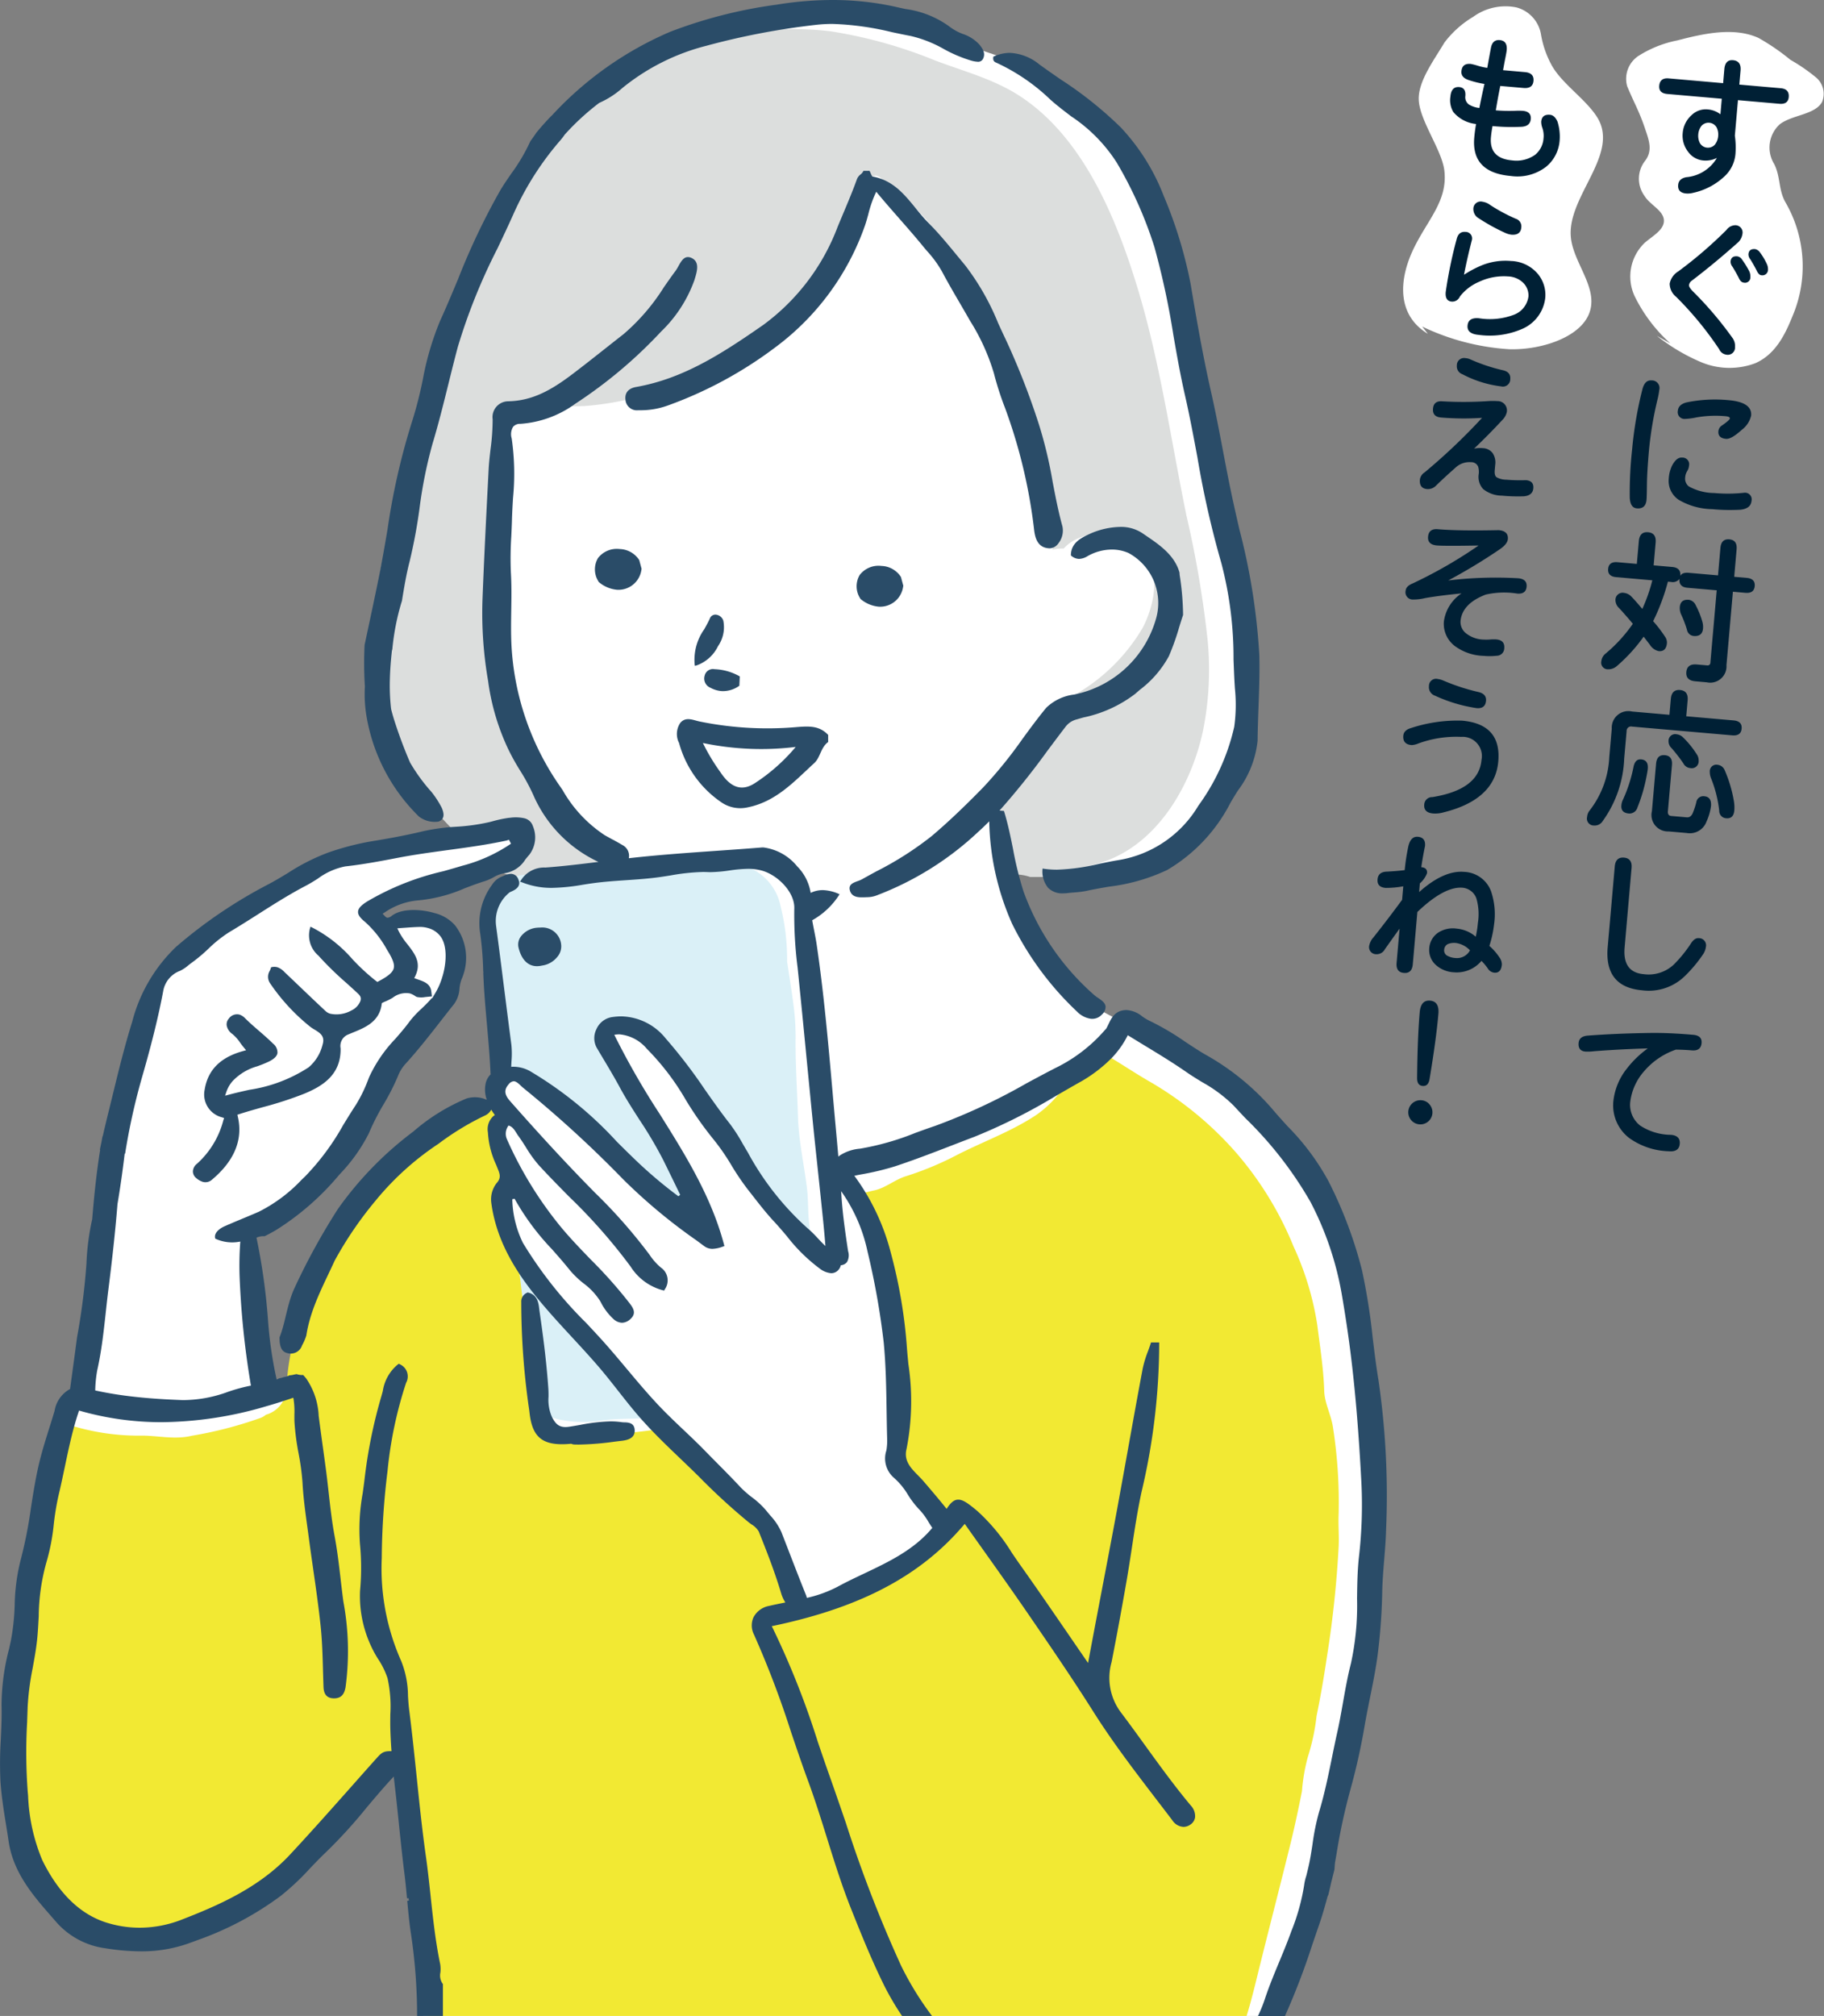 <svg xmlns="http://www.w3.org/2000/svg" width="171.013" height="189" viewBox="0 0 171.013 189"><rect x="0" y="0" width="171.013" height="189" fill="#808080" stroke="none"/><defs><style>.cls-1{fill:#fff;}.cls-2{fill:#f2e933;}.cls-3{fill:#dcdedd;}.cls-4{fill:#daf0f7;}.cls-5{fill:#2a4c68;}.cls-6{fill:#002035;}</style></defs><g id="レイヤー_2" data-name="レイヤー 2"><g id="メイン"><path class="cls-1" d="M133.869,31.295c-3.016-1.83-2.658-5.237-1.33-7.986S135.743,18.836,135.419,16c-.221-1.937-2.357-4.741-2.402-6.69-.04-1.722,1.441-3.688,2.402-5.31a9.438,9.438,0,0,1,2.711-2.427,5.152,5.152,0,0,1,4.025-.883,3.151,3.151,0,0,1,2.328,2.563A9.171,9.171,0,0,0,145.419,6c.911,1.777,3.252,3.269,4.329,4.995,2.151,3.444-2.805,7.402-2.473,11.209.222,2.549,2.818,4.971,1.61,7.433-.987,2.013-4.321,3.165-7.32,3.107a22.004,22.004,0,0,1-8.222-2.128"/><path class="cls-1" d="M156.61,32.198a14.575,14.575,0,0,1-3.358-4.445,4.375,4.375,0,0,1,.943-4.982c.74-.649,1.852-1.221,1.807-2.123-.047-.929-1.31-1.442-1.809-2.27a2.729,2.729,0,0,1,.013-3.259c.795-.994.391-1.989,0-3.143-.542-1.6-1.004-2.334-1.652-3.905A2.575,2.575,0,0,1,153.756,5.156,10.583,10.583,0,0,1,157.254,3.791c2.494-.649,5.306-1.277,7.61-.239A20.699,20.699,0,0,1,167.864,5.608,16.924,16.924,0,0,1,170.206,7.212a2.008,2.008,0,0,1,.625,2.352c-.684,1.212-2.784,1.187-3.963,2.087a2.943,2.943,0,0,0-.522,3.73c.614,1.231.377,2.42,1.073,3.62a11.936,11.936,0,0,1,.645,10.63c-.695,1.725-1.591,3.589-3.503,4.426a6.879,6.879,0,0,1-4.999-.075,17.818,17.818,0,0,1-4.22-2.498"/><path class="cls-1" d="M4.349,178.211a9.35,9.35,0,0,0,7.098,3.414c4.205.333,7.036.271,11.011-2.352s9.096-8.326,9.096-8.326,6.016-6.411,5.995-6.349c-.021.062.583,5.1.583,5.1l1.915,16.09L39.664,189H119.404c.683-1.933,4.899-13.481,5.113-15.035.229-1.665,4.059-22.606,4.059-22.606l.271-15.32-1.915-14.862s-3.143-9.492-3.809-10.886a31.466,31.466,0,0,0-7.057-7.639c-2.748-1.977-10.678-6.744-10.678-6.744l-3.768-2.019s-5.225-5.016-5.974-7.327a38.899,38.899,0,0,1-1.186-5.141l3.976.916a19.14,19.14,0,0,0,4.184.042c1.457-.271,8.243-.895,9.825-3.705,1.582-2.81,5.058-6.932,4.579-12.448-.479-5.516-2.019-16.215-2.019-16.215L113.797,44.868s-2.311-9.596-2.727-12.635c-.416-3.039-1.499-10.512-3.226-13.717-1.728-3.206-3.164-6.432-6.557-8.68-3.393-2.248-5.599-3.872-5.599-3.872L90.317,4.132l-2.885-1.368S80.46.501,75.2,1.541c-5.26,1.04-7.435-.148-12.984,3.259-5.548,3.407-10.441,5.304-12.276,9.646-1.835,4.343-3.731,6.728-5.382,10.826-1.651,4.098-3.731,7.951-5.26,16.208s-.979,3.486-2.263,10.826C35.75,59.646,35.75,56.649,35.322,60.991c-.428,4.342-1.346,4.648,0,7.095,1.346,2.446,1.468,3.18,1.896,3.731a3.122,3.122,0,0,0,1.165.84l.054.088c.061.035.121.07.178.106a7.986,7.986,0,0,1,1.991,1.953c.831,1.083,1.539,2.249,2.436,3.248q-3.006.531-6.021,1.01c-3.019.483-6.044,1.144-8.589,2.896a6.456,6.456,0,0,0-1.333.557c-1.142.626-2.258,1.305-3.357,2.003a72.222,72.222,0,0,0-6.194,4.421,5.796,5.796,0,0,0-.48.429,8.455,8.455,0,0,0-2.451,3.398,4.142,4.142,0,0,0-.552,1.32c-.207.947-.476,2.034-.661,3.149-.207.591-.403,1.181-.596,1.756a53.371,53.371,0,0,0-2.173,9.424,4.189,4.189,0,0,0-.417,1.099,5.087,5.087,0,0,0-.172,1.001q-.138,2.117-.305,4.231c-.049.276-.099.551-.146.827q-.572,3.283-1.075,6.578-.675,4.455-1.187,8.933l-.399-.06s-1.228.083-1.873,3.435c-.646,3.351-2.29,12.781-2.29,12.781l-1.457,17.298s.5,9.055,1.166,10.657A5.894,5.894,0,0,0,4.349,178.211Zm19.257-62.946c.248-.186.487-.379.721-.576,4.401-1.845,7.244-5.695,9.342-9.967.051-.075.101-.151.152-.227a2.128,2.128,0,0,0,.639-.679c.955-1.567,1.905-3.138,2.864-4.702.103-.168.212-.333.323-.495a14.515,14.515,0,0,0,1.566-1.906c1.978-1.745,3.749-3.991,3.872-6.611A3.759,3.759,0,0,0,40.957,86.315a5.07,5.07,0,0,0-4.719.345c-.021.014-.039.03-.059.045-.042-.073-.082-.147-.125-.219a10.124,10.124,0,0,0-.997-1.391,9.967,9.967,0,0,1,.931-.443c1.153-.467,2.378-.703,3.567-1.056,2.407-.716,4.775-1.529,7.199-2.206a1.744,1.744,0,0,0,.361-.146,6.876,6.876,0,0,0,1.318.098c.788.014,1.571.103,2.36.106a.141.141,0,0,1,.141.085c.133.067.093.344-.086.394-.682.192-1.519-.007-2.242.173a6.938,6.938,0,0,0-1.39,1.174,1.394,1.394,0,0,1-.195.393c-2.915,3.966.772,8.891.081,13.161a1.519,1.519,0,0,1-.154.459,1.771,1.771,0,0,1-.034.38,29.221,29.221,0,0,1,.058,3.069,2.734,2.734,0,0,1-1.73,2.664A10.398,10.398,0,0,0,42.365,105.219c-.928.716-1.862,1.424-2.767,2.169q-.337.277-.665.563a5.554,5.554,0,0,0-1.494.98c-5.554,5.02-9.72,12.123-9.574,19.793a2.887,2.887,0,0,1-.933,1.03,1.622,1.622,0,0,1-2.475-.646,6.55,6.55,0,0,1-.175-2.577q-.47-2.502-.788-5.029-.038-3.065-.032-6.13C23.511,115.335,23.56,115.301,23.607,115.266Z"/><g id="塗り"><path class="cls-2" d="M3.145,176.154c.148.382.292.729.441,1.059.07.088.148.183.234.29a10.211,10.211,0,0,0,1.653,1.643,12.636,12.636,0,0,0,4.855,2.441c.66.171,1.319.322,1.979.45a26.408,26.408,0,0,0,3.38-.665c1.357-.342,2.75-.546,4.099-.911a16.125,16.125,0,0,0,1.884-.644,51.949,51.949,0,0,0,6.027-5.103c2.046-2.084,4.342-3.912,6.066-6.322a8.662,8.662,0,0,1,1.389-1.393,1.898,1.898,0,0,1,1.589-1.017,1.298,1.298,0,0,1,1.417,1.258,1.267,1.267,0,0,1,.034.28,88.428,88.428,0,0,0,1.195,12.899c.19,1.261.336,2.535.41,3.809l.001.006A28.983,28.983,0,0,1,40.105,189h76.771c.523-1.678.908-3.383,1.335-5.086.923-3.704,1.88-7.4,2.792-11.106.397-1.617.741-3.248,1.065-4.881a17.159,17.159,0,0,1,.559-3.239,19.696,19.696,0,0,0,.809-3.805c.384-1.853.703-3.733.982-5.617a98.922,98.922,0,0,0,1.094-10.347c.04-.972-.047-1.95-.007-2.922a45.666,45.666,0,0,0-.519-8.117c-.162-1.195-.797-2.32-.831-3.472-.063-2.078-.391-4.121-.647-6.163a27.569,27.569,0,0,0-2.239-7.409,31.584,31.584,0,0,0-5.366-8.762,32.143,32.143,0,0,0-7.946-6.574c-1.238-.707-2.43-1.496-3.645-2.239-.288-.177-.577-.35-.869-.521-.04-.023-.081-.043-.123-.062a16.559,16.559,0,0,1-2.155,1.544c-.671.856-1.346,1.708-2.059,2.529-.032.036-.065.074-.096.11a9.867,9.867,0,0,1-1.889,1.693c-2.307,1.529-4.932,2.464-7.387,3.722a29.484,29.484,0,0,1-4.782,1.992c-1.062.326-1.92,1.105-2.985,1.334-.231.049-.463.103-.689.164-.368.094-.729.204-1.083.33a22.53,22.53,0,0,1,1.199,2.369,25.746,25.746,0,0,1,1.254,4.692,32.118,32.118,0,0,1,1.095,7.613c.652,1.761-.27,4.517-2.477,5.077a22.058,22.058,0,0,1-6.212.416,30.432,30.432,0,0,0-5.874.511c-3.877.638-7.708,1.41-11.636,1.672a14.812,14.812,0,0,1-3.329.044c-.021.007-.041.017-.062.024a2.504,2.504,0,0,1-3.367-2.187c-.3-4.404-1.217-8.793-1.457-13.2-2.193-2.369-3.303-5.828-1.899-8.847-.105-.344-.21-.687-.31-1.032-.032-.019-.062-.04-.094-.06-.068-.31-.13-.619-.176-.935-.021-.144-.037-.236-.048-.292.006-.054.012-.151.017-.313.009-.321.025-.641.056-.961.012.015.131-.67.141-.708a4.103,4.103,0,0,0-.346-2.902,3.325,3.325,0,0,1-.841.55c-5.419,2.467-10.349,5.804-13.485,10.973a55.948,55.948,0,0,0-3.619,7.589A24.453,24.453,0,0,0,27.269,126.797a21.957,21.957,0,0,0-.341,2.337c-.019.207-.036.415-.053.622a1.821,1.821,0,0,1,.015.408c.018.155.007.137-.007.055-.005.043-.009.086-.017.129l-.021.118a2.659,2.659,0,0,1-1.914,2.169,1.768,1.768,0,0,1-.504.297,37.369,37.369,0,0,1-6.444,1.673c-1.543.371-3.057.011-4.584-.013a21.535,21.535,0,0,1-6.066-.755,2.684,2.684,0,0,0-.272-.07,1.037,1.037,0,0,0-1.179.436A11.449,11.449,0,0,0,4.611,137.728c-.305,1.19-.342,2.453-.667,3.638-.676,2.455-1.069,4.968-1.539,7.459-.37,1.966-.669,3.95-1.028,5.92q-.03.492-.045.985c-.032.984-.043,2.672-.141,3.939a40.654,40.654,0,0,0-.116,8.375A33.694,33.694,0,0,0,3.145,176.154Z"/><path id="髪の毛" class="cls-3" d="M113.23,60.083a97.652,97.652,0,0,0-1.989-11.727c-1.463-7.146-2.474-14.411-4.601-21.398-2.034-6.682-5.223-14.367-11.331-18.147-2.343-1.45-5.07-2.17-7.621-3.136a43.6,43.6,0,0,0-9.892-2.752,30.041,30.041,0,0,0-10.152.568A18.453,18.453,0,0,0,62.216,4.54c-5.079,1.798-9.179,5.63-12.572,9.694a2.293,2.293,0,0,0-.536,1.388c-.052.085-.109.168-.16.253-3.493,5.851-6.059,12.526-8.352,18.923q-.73,2.036-1.388,4.097c-1.135,4.783-2.406,9.544-3.491,14.338-.113.698-.221,1.397-.316,2.099q-.316,2.312-.5,4.64a22.093,22.093,0,0,0,.399,6.242,17.957,17.957,0,0,0,3.439,7.284,49.953,49.953,0,0,0,3.29,3.844c.622.658,1.316,1.241,1.994,1.841a.675.675,0,0,0,.139.379,6.709,6.709,0,0,0,4.945,2.719,18.031,18.031,0,0,0,3.394-.408,20.514,20.514,0,0,0,3.103-.647,5.504,5.504,0,0,0,.72-.145c.519-.143,1.121-.295,1.147-.87.024-.533-.464-.992-.889-1.28a16.326,16.326,0,0,1-5.245-5.281,54.349,54.349,0,0,1-2.76-4.693,22.95,22.95,0,0,1-1.851-6.921c-.171-1.502-.477-2.996-.541-4.502a29.463,29.463,0,0,1,.206-5.209,23.966,23.966,0,0,0,.221-3.822c-.024-.98.205-1.999.096-2.985a15.359,15.359,0,0,1,.097-2.775,4.148,4.148,0,0,1-.235-2.868,3.009,3.009,0,0,1,3.402-2.039A26.711,26.711,0,0,0,54.822,38.065a27.961,27.961,0,0,0,4.97-.841,26.809,26.809,0,0,0,12.414-6.767,25.774,25.774,0,0,0,5.064-5.845,22.468,22.468,0,0,0,3.808-7.96,1.261,1.261,0,0,0,.46-.027,1.897,1.897,0,0,1,.565-.169.886.886,0,0,1,.481.237c.656.513,1.305,1.023,1.928,1.574A27.934,27.934,0,0,1,87.75,21.67a37.22,37.22,0,0,1,4.803,7.901,72.386,72.386,0,0,1,3.775,10.791c.265.953,2.961,11.023,2.29,11.186a4.439,4.439,0,0,1,1.115-.123c1.598-1.792,4.822-1.656,6.703-.407,2.592,1.722,1.934,5.451.714,7.814a17.389,17.389,0,0,1-7.088,6.688l-.013.007a82.633,82.633,0,0,1-6.889,8.617,49.968,49.968,0,0,1,1.354,7.897,4.219,4.219,0,0,1,2.072.179h1.963c1.534-.438,3.074-.854,4.599-1.321,5.248-1.606,8.496-7.115,9.625-12.311A28.983,28.983,0,0,0,113.23,60.083Z"/><path id="スマホ" class="cls-4" d="M77.007,128.345c-.097-2.14-.146-4.291-.401-6.413-.291-2.426-.485-4.86-.748-7.287-.119-1.098-.068-2.199-.203-3.287-.276-2.225-.775-4.44-.839-6.669-.07-2.451-.247-4.901-.224-7.356a21.662,21.662,0,0,0-.162-2.834c-.196-1.603-.462-3.197-.633-4.35a20.623,20.623,0,0,0-.618-5.225,4.979,4.979,0,0,0-3.283-3.71c-2.173-.685-4.528-.405-6.801-.18-1.609.159-3.217.332-4.832.357-1.909.029-3.707.289-5.67.304-1.017.008-2.375.268-3.387.321-1.815.096-2.357,1.322-2.971,3.033-.732,2.042-.223,4.101-.242,6.127a24.939,24.939,0,0,0,.492,5c.215,1.09-.414,2.239.171,3.217a4.426,4.426,0,0,1,.608,2.378,16.379,16.379,0,0,0-.033,2.073,48.025,48.025,0,0,1,.609,6.185c.003,1.788.277,3.589.333,5.395a16.994,16.994,0,0,0,.309,2.574c.346,1.861.458,3.754.761,5.625.306,1.885.27,3.827.418,5.741.18,2.333,1.34,3.474,2.938,3.751a10.868,10.868,0,0,0,3.549.1c2.758-.456,5.655.172,8.301-1.131a.193.193,0,0,1,.092-.015,18.181,18.181,0,0,0,4.151-.21c2.296-.409,4.72.008,6.884-1.32A2.323,2.323,0,0,0,77.007,128.345Z"/><path id="右手" class="cls-1" d="M42.319,78.783l2.082,2.875S48.829,80.171,49.027,79.345c.198-.826.694-1.289-.463-1.421a20.994,20.994,0,0,0-4.692.562A12.498,12.498,0,0,1,42.319,78.783Z"/><path id="左手" class="cls-1" d="M57.309,95.911c-.814.962-1.036.666-.296,2.146s.37.518,2.516,4.44,6.217,12.137,6.217,11.915-.74.37-.74.37l-5.995-5.181-8.067-7.105s-1.258-2.368-2.664-1.776-3.034-.37-2.072,1.406a6.083,6.083,0,0,1,.888,2.96s-1.258.222-.666,1.924c.592,1.702,1.48,2.442,1.184,3.626s-1.258-.074-.814,2.22.444,3.034,1.406,4.737c.962,1.702,5.773,7.327,5.773,7.327l9.991,11.249s4.959,4.515,5.477,4.811a5.659,5.659,0,0,1,2.146,2.146,15.571,15.571,0,0,1,1.924,3.848c.592,1.776,1.036,3.774,1.036,3.774l5.181-1.11,8.955-6.365s-4.514-5.773-4.588-6.069c-.074-.296.222-2.368.148-6.143s-.666-11.323-1.554-14.136-4.737-7.919-4.737-7.919l.074,5.847s.444,2.59-.148,2.738-4.737-3.33-4.737-3.33L67.004,104.57l-6.069-7.919Z"/></g><g id="アウトライン"><path class="cls-5" d="M74.701,68.165a31.745,31.745,0,0,1-9.12-.526c-.596-.126-1.28-.482-1.798.132a1.856,1.856,0,0,0-.115,1.888,9.86,9.86,0,0,0,3.94,5.542,3.129,3.129,0,0,0,2.457.498c2.692-.527,4.416-2.453,6.277-4.157.576-.528.605-1.476,1.304-1.974v-.668C76.823,68.028,75.873,68.072,74.701,68.165Zm-3.941,5.266c-1.291.832-2.318.314-3.203-1.017a18.585,18.585,0,0,1-1.657-2.757,26.678,26.678,0,0,0,8.704.37A17.275,17.275,0,0,1,70.761,73.431Z"/><path class="cls-5" d="M84.471,54.098l-.017-.029a2.252,2.252,0,0,0-1.816-1.011,2.227,2.227,0,0,0-2.034.844,2.093,2.093,0,0,0,.045,2.198l.025.05.044.035a3.073,3.073,0,0,0,1.668.691l0.0 0a2.174,2.174,0,0,0,2.291-1.895l.015-.062Z"/><path class="cls-5" d="M59.934,52.514l-.017-.029a2.253,2.253,0,0,0-1.816-1.011,2.228,2.228,0,0,0-2.034.844,2.093,2.093,0,0,0,.045,2.198l.025.05.044.035a3.073,3.073,0,0,0,1.668.691l0,0a2.174,2.174,0,0,0,2.291-1.895l.015-.062Z"/><path class="cls-5" d="M69.302,63.383a5.141,5.141,0,0,0-2.255-.643c-.024-.002-.047-.004-.071-.005a.795.795,0,0,0-.908.604.932.932,0,0,0,.544,1.14,2.605,2.605,0,0,0,1.094.315,2.638,2.638,0,0,0,1.565-.47l.048-.031.041-.875Z"/><path class="cls-5" d="M67.317,60.582a3.117,3.117,0,0,0,.499-2.388.818.818,0,0,0-.705-.571.549.549,0,0,0-.543.329c-.154.352-.341.687-.539,1.042a4.934,4.934,0,0,0-.899,3.314l.018.112.112-.019A3.543,3.543,0,0,0,67.317,60.582Z"/><path class="cls-5" d="M51.412,130.214c-.182-2.688-.541-5.321-.833-7.315-.008-.053-.014-.109-.021-.167l-.003-.025c-.06-.508-.15-1.276-.971-1.508l-.109-.03-.101.05a.875.875,0,0,0-.502.85,69.952,69.952,0,0,0,.745,10.131l.045.369c.25,2.037,1.099,2.83,3.031,2.83.26,0,.541-.014.835-.043l.023-.002.061.021a.782.782,0,0,0,.231.05c.143.005.287.007.43.007A27.524,27.524,0,0,0,57.632,135.158s.513-.063.698-.084c.798-.094,1.183-.404,1.178-.949-.006-.67-.482-.769-.951-.777a2.055,2.055,0,0,1-.245-.014,7.354,7.354,0,0,0-1.078-.076,16.36,16.36,0,0,0-2.818.326l-.079.014c-.314.055-.628.109-.943.157a2.568,2.568,0,0,1-.38.032c-.497,0-.909-.174-1.301-1.023a3.979,3.979,0,0,1-.285-1.813C51.429,130.712,51.429,130.468,51.412,130.214Z"/><path class="cls-5" d="M50.344,90.581a2.043,2.043,0,0,0,.452-.054,2.224,2.224,0,0,0,1.45-.81,1.513,1.513,0,0,0,.371-1.109,1.778,1.778,0,0,0-1.955-1.648c-.1,0-.204.005-.31.014a2.12,2.12,0,0,0-1.507.809,1.265,1.265,0,0,0-.233,1.037C48.879,89.956,49.494,90.581,50.344,90.581Z"/><path class="cls-5" d="M.243,168.937c.087.665.194,1.332.298,1.977l.017.102c.085.524.168,1.048.245,1.577.432,2.989,2.314,5.137,4.135,7.215,0,0,.287.33.42.481A7.42,7.42,0,0,0,9.886,182.655a21.206,21.206,0,0,0,3.307.286,13.083,13.083,0,0,0,4.461-.735c.281-.1.555-.202.826-.302l.044-.016a29.649,29.649,0,0,0,7.796-4.144,23.962,23.962,0,0,0,2.73-2.566l.064-.067c.483-.505.982-1.027,1.499-1.513a46.52,46.52,0,0,0,3.751-4.123l.072-.085c.461-.547.937-1.112,1.422-1.666.289-.331.589-.665.892-.993l.166-.18.073.644c.016.145.032.293.05.443.118,1.013.226,2.046.33,3.045l.032.312.002.029.013.126c.153,1.47.311,2.991.501,4.494.099.771.173,1.561.244,2.329l.148-.014.03.222-.156.027c.076.824.17,1.829.302,2.782A52.031,52.031,0,0,1,39.107,189h2.42v-2.994l-.054-.068a1.362,1.362,0,0,1-.181-1.02,2.94,2.94,0,0,0-.022-.783c-.441-2.112-.672-4.271-.895-6.358l-.018-.17c-.127-1.171-.257-2.381-.426-3.566-.355-2.51-.617-5.05-.87-7.506l-.003-.024c-.21-2.022-.427-4.113-.691-6.17-.059-.456-.09-.93-.115-1.34a8.856,8.856,0,0,0-.638-3.279,21.308,21.308,0,0,1-1.821-9.635,69.688,69.688,0,0,1,.538-8.148A38.174,38.174,0,0,1,38.073,129.645a1.242,1.242,0,0,0-.539-1.72l-.137-.072-.126.089a4.009,4.009,0,0,0-1.38,2.469l-.033.122c-.031.117-.062.234-.096.348a46.679,46.679,0,0,0-1.579,7.758c-.05.438-.114.896-.17,1.299l-.011.077A18.859,18.859,0,0,0,33.749,144.752a23.223,23.223,0,0,1,.009,4.38,11.031,11.031,0,0,0,.856,4.794,10.331,10.331,0,0,0,.844,1.621,7.575,7.575,0,0,1,.875,1.784,12.249,12.249,0,0,1,.262,3.389l-.001.139c-.004.407-.009.829.003,1.238.019.652.051,1.292.099,1.956l.009.12-.12 0c-.688.002-.858.193-1.365.762l-.013.013q-.999,1.119-2,2.25l-.493.556c-1.795,2.021-3.651,4.111-5.524,6.119-2.908,3.12-6.767,4.783-10.155,6.097a10.869,10.869,0,0,1-3.94.756,10.381,10.381,0,0,1-3.056-.461c-2.501-.768-4.547-2.749-6.081-5.888a17.388,17.388,0,0,1-1.325-6.042l-.029-.305a49.41,49.41,0,0,1-.058-6.612l.001-.036 0-.056c.016-.433.032-.864.045-1.297a25.143,25.143,0,0,1,.47-3.632l.01-.059c.175-.962.356-1.956.441-2.957.047-.538.077-1.086.106-1.615l.012-.223a19.31,19.31,0,0,1,.713-5.046,19.431,19.431,0,0,0,.698-3.604,25.621,25.621,0,0,1,.438-2.66c.191-.789.362-1.597.527-2.378l.057-.268c.263-1.256.534-2.555.889-3.847.126-.461.269-.93.424-1.396l.034-.102.103.03a27.817,27.817,0,0,0,7.639,1.06,35.356,35.356,0,0,0,9.858-1.507c.758-.217,1.531-.46,2.364-.744l.123-.042.024.127a7.501,7.501,0,0,1,.081,1.408c-.002.22-.005.495.007.755a22.882,22.882,0,0,0,.377,2.892l.005.031a23.405,23.405,0,0,1,.37,2.747c.073,1.367.259,2.732.439,4.051l.015.106c.042.306.084.61.125.917.125.953.261,1.905.413,2.964l.004.036c.237,1.642.505,3.503.699,5.332.148,1.392.187,2.806.225,4.176v.052l.016.505c.01.321.02.642.031.967.014.324.045,1.084.924,1.116l.066.002c.778,0,.981-.525,1.078-1.038a25.263,25.263,0,0,0-.203-8.034l-.029-.22c-.066-.504-.127-1.018-.187-1.521l-.045-.383-.006-.059c-.151-1.296-.308-2.636-.554-3.949-.251-1.344-.411-2.768-.553-4.038-.073-.654-.149-1.33-.234-1.994-.076-.584-.156-1.166-.236-1.749l-.084-.613-.005-.029c-.128-.935-.261-1.903-.382-2.854a6.706,6.706,0,0,0-1.152-3.479,3.801,3.801,0,0,0-.306-.355l-.006 0a1.497,1.497,0,0,1-.606-.084c-.073.016-.146.03-.22.042a1.787,1.787,0,0,1-.444.071,1.547,1.547,0,0,1-.507.163c-.038.012-.077.022-.115.036a1.783,1.783,0,0,1-.339.08,2.59,2.59,0,0,1-.246.117,38.185,38.185,0,0,1-.807-5.528,58.696,58.696,0,0,0-1.081-7.758l-.003-.014a1.574,1.574,0,0,1,.636-.138c.042,0,.08.004.12.006.36-.179.718-.368,1.07-.576a25.073,25.073,0,0,0,5.881-5.124c.028-.033.124-.141.124-.141A15.812,15.812,0,0,0,34.562,106.293c.036-.076.068-.152.1-.23a22.062,22.062,0,0,1,1.269-2.473l.03-.052a21.368,21.368,0,0,0,1.339-2.628,3.67,3.67,0,0,1,.675-1.122c1.255-1.377,2.431-2.888,3.468-4.221l.047-.061c.36-.461.72-.923,1.087-1.382a2.726,2.726,0,0,0,.505-1.445,3.407,3.407,0,0,1,.199-.884,4.972,4.972,0,0,0-.635-5.062,3.741,3.741,0,0,0-1.908-1.131c-1.269-.378-3.062-.461-4.001.251a.687.687,0,0,1-.424.186l-.036-.008-.017-.007a.602.602,0,0,1-.199-.162l-.19-.201.236-.145a6.459,6.459,0,0,1,2.989-1.094,14.053,14.053,0,0,0,4.482-1.148l.061-.023c.607-.23,1.234-.467,1.864-.658a4.857,4.857,0,0,0,.77-.345,2.896,2.896,0,0,1,1.024-.381,2.765,2.765,0,0,0,1.953-1.281l.047-.059c.103-.128.207-.258.317-.378a2.683,2.683,0,0,0,.354-2.682,1.098,1.098,0,0,0-.781-.747,3.801,3.801,0,0,0-1.346-.056c-.086.007-.171.015-.259.029a11.339,11.339,0,0,0-1.412.307l-.274.071a18.746,18.746,0,0,1-3.143.438l-.032.003a19.354,19.354,0,0,0-3.008.407c-1.773.431-3.563.741-4.924.962a25.044,25.044,0,0,0-4.062,1.066,19.314,19.314,0,0,0-3.735,1.9l-.102.062c-.531.32-1.081.65-1.636.947A44.883,44.883,0,0,0,16.518,88.759a14.838,14.838,0,0,0-4.127,7.047c-.718,2.298-1.31,4.732-1.834,6.885q-.171.702-.344,1.404l-.029.116c-.183.741-.365,1.492-.536,2.25a.657.657,0,0,0-.057.17c-.026.139-.048.278-.073.416-.053.249-.106.498-.155.748l.028.006c-.347,2.155-.569,4.325-.746,6.5a23.401,23.401,0,0,0-.541,4.183,62.375,62.375,0,0,1-.88,6.89c-.216,1.653-.444,3.299-.654,4.848a2.845,2.845,0,0,0-1.452,2.045c-.162.547-.335,1.1-.504,1.635-.287.911-.612,1.944-.872,2.981-.367,1.459-.603,2.96-.83,4.411l-.004.027a42.258,42.258,0,0,1-.999,5.039,18.437,18.437,0,0,0-.531,4.097l-.002.04a21.09,21.09,0,0,1-.364,3.361l-.154.697a21.358,21.358,0,0,0-.715,5.283c.032,1.097-.021,2.227-.068,3.235A36.153,36.153,0,0,0,.042,167.006C.081,167.592.146,168.224.243,168.937ZM9.121,128.444c.56-2.496.726-5.066,1.048-7.602.336-2.644.632-5.297.847-7.96q.394-2.352.673-4.72l.04.004a60.229,60.229,0,0,1,1.525-6.953c.652-2.258,1.473-5.237,2.042-8.262a2.473,2.473,0,0,1,1.586-1.934,3.61,3.61,0,0,0,.767-.509c.114-.092.23-.182.349-.267a15.402,15.402,0,0,0,1.536-1.288l.021-.02a11.904,11.904,0,0,1,1.949-1.548c.89-.529,1.781-1.094,2.644-1.643l.057-.036c1.438-.915,2.926-1.861,4.472-2.668.387-.202.793-.457,1.119-.663a6.346,6.346,0,0,1,2.57-1.147c1.719-.189,3.443-.52,4.964-.812,1.496-.288,3.027-.497,4.508-.7l.114-.015c1.719-.232,3.667-.495,5.531-.897a1.181,1.181,0,0,0,.139-.045l.092-.033.195.368-.079.057a14.675,14.675,0,0,1-4.49,2.015c-.558.169-1.127.33-1.681.486l-.105.03a24.997,24.997,0,0,0-7.162,2.853c-.481.314-.804.594-.822.939-.019.357.32.683.653.954a9.891,9.891,0,0,1,2.061,2.612l.032.052c.528.849.694,1.326.594,1.703-.117.431-.646.79-1.405,1.197l-.126.068-.115-.085a19.394,19.394,0,0,1-2.21-2.037,12.724,12.724,0,0,0-3.844-3.013l-.097-.043-.036.1a2.499,2.499,0,0,0,.778,2.61l.024.027A30.19,30.19,0,0,0,32.457,92.138c.317.285.633.572.945.861l.057.053c.276.252.44.424.338.779a1.647,1.647,0,0,1-.838.895,2.851,2.851,0,0,1-1.988.314,1.033,1.033,0,0,1-.43-.235c-.876-.814-1.766-1.667-2.551-2.418L26.664,91.124a1.634,1.634,0,0,0-.645-.44,1.085,1.085,0,0,0-.544-.013l-.059.013-.017.054a2.272,2.272,0,0,1-.104.273,1.065,1.065,0,0,0,.012,1.151,18.557,18.557,0,0,0,3.794,4.11,4.3,4.3,0,0,0,.389.254c.515.315,1.001.613.756,1.404a4.053,4.053,0,0,1-1.302,2.13,13.936,13.936,0,0,1-5.571,2.112c-.627.14-1.242.279-1.863.443l-.405.107.134-.397a2.979,2.979,0,0,1,.557-.957,5.052,5.052,0,0,1,2.341-1.405c.349-.13.71-.265,1.053-.431.504-.243.774-.506.824-.805a1.058,1.058,0,0,0-.419-.891c-.391-.39-.816-.759-1.229-1.118l-.07-.061c-.443-.382-.901-.777-1.317-1.195a1.297,1.297,0,0,0-.531-.343.94.94,0,0,0-.998.382.809.809,0,0,0-.198.62,1.252,1.252,0,0,0,.528.815,3.673,3.673,0,0,1,.734.819c.103.139.213.287.339.44l.219.266-.332.093c-2.103.591-3.267,1.779-3.557,3.632a2.206,2.206,0,0,0,1.618,2.562l.211.073-.073.211a8.255,8.255,0,0,1-2.471,4.074.944.944,0,0,0-.382.718.8.8,0,0,0,.318.628,1.737,1.737,0,0,0,.596.345.909.909,0,0,0,.876-.201c2.099-1.763,2.915-3.744,2.426-5.888l-.046-.201.196-.063c.737-.237,1.512-.454,2.196-.646a34.206,34.206,0,0,0,3.881-1.262c1.71-.71,3.451-1.769,3.404-4.25a1.16,1.16,0,0,1,.744-1.313c.087-.037.175-.074.264-.111l.134-.055c1.165-.474,2.485-1.01,2.709-2.646l.015-.113.1-.054a1.915,1.915,0,0,1,.217-.099,4.959,4.959,0,0,0,.657-.33l.052-.03a2.033,2.033,0,0,1,1.602-.401,1.794,1.794,0,0,1,.515.259.524.524,0,0,0,.165.079,2.046,2.046,0,0,0,.76.003l.627-.063-.058-.472c-.087-.709-.67-.911-1.234-1.107l-.362-.128.106-.225c.586-1.239-.064-2.076-.754-2.964a6.83,6.83,0,0,1-.797-1.188l-.143-.296.328-.026c.106-.008.21-.015.312-.022l.024-.002c.493-.036.96-.07,1.421-.08a2.677,2.677,0,0,1,.812.109A2.171,2.171,0,0,1,41.373,87.889c.775,1.23.358,3.651-.519,5.14l-.219.371.012-.001-.031.034-.098.167-.006-.052-.261.285c-.235.257-.496.507-.732.734l-.021.02a9.226,9.226,0,0,0-1.104,1.186c-.406.559-.865,1.086-1.307,1.596l-.019.022a13.066,13.066,0,0,0-2.449,3.573l-.083.209a13.646,13.646,0,0,1-1.163,2.401c-.378.57-.745,1.167-1.105,1.752l-.076.122a23.004,23.004,0,0,1-3.584,4.841l-.323.308a14.349,14.349,0,0,1-4.03,3.011c-.435.19-.875.374-1.316.558l-.198.083c-.61.253-1.159.483-1.704.724-.13.058-.785.372-.874.858a.604.604,0,0,0,.02.292c.011.007.023.011.034.018a3.757,3.757,0,0,0,2.312.257,30.678,30.678,0,0,0-.068,3.217,79.691,79.691,0,0,0,1.065,10.288,16.256,16.256,0,0,0-2.134.578,12.303,12.303,0,0,1-4.139.781c-.126,0-.249-.002-.371-.009-1.202-.049-2.797-.13-4.473-.324-.968-.11-1.919-.257-2.825-.435q-.333-.065-.656-.136A11.864,11.864,0,0,1,9.121,128.444Z"/><path class="cls-5" d="M26.956,126.86a1.115,1.115,0,0,0,1.364-.73,4.584,4.584,0,0,0,.402-.934c.389-2.526,1.618-4.728,2.655-7.004a34.668,34.668,0,0,1,3.825-5.615,26.535,26.535,0,0,1,5.909-5.346,25.343,25.343,0,0,1,4.349-2.644A1.272,1.272,0,0,0,46.06,104.033c.085.146.174.284.266.41l.069.095-.098.065a1.657,1.657,0,0,0-.552,1.557,8.249,8.249,0,0,0,.769,3.031l.139.349c.21.516.362.889-.105,1.396a2.491,2.491,0,0,0-.487,1.82c.538,4.118,2.911,7.338,5.161,9.945.783.907,1.609,1.802,2.408,2.667l.025.027c.801.867,1.628,1.763,2.41,2.669.656.76,1.281,1.555,1.89,2.33.641.815,1.304,1.659,1.998,2.455,1.2,1.377,2.538,2.658,3.841,3.906.594.568,1.208,1.156,1.807,1.753a59.326,59.326,0,0,0,4.577,4.196c.092.074.193.147.294.22a1.867,1.867,0,0,1,.666.656c.73,1.817,1.492,3.76,2.094,5.773a3.332,3.332,0,0,0,.401.882l-.163.033c-.41.082-.892.18-1.355.287a2.08,2.08,0,0,0-1.465,1.06,1.863,1.863,0,0,0,.039,1.624,89.831,89.831,0,0,1,3.476,9.14l.088.259c.485,1.431.987,2.91,1.518,4.351.63,1.708,1.185,3.478,1.721,5.19l.05.161c.673,2.159,1.368,4.39,2.228,6.552,1.04,2.612,1.994,4.963,3.141,7.28A25.805,25.805,0,0,0,84.573,189h2.811a28.944,28.944,0,0,1-2.897-4.705,121.883,121.883,0,0,1-5.179-13.387l-.099-.289c-.451-1.312-.917-2.669-1.387-3.998-.388-1.088-.761-2.183-1.142-3.303a78.35,78.35,0,0,0-4.254-10.729l-.068-.131.144-.03c7.266-1.531,12.461-4.021,16.349-7.836.46-.451.903-.922,1.318-1.401.064-.071.126-.142.188-.215l.094-.111.083.118q.533.754,1.069,1.507l.445.626c1.299,1.827,2.916,4.101,4.412,6.284,2.009,2.931,4.085,5.961,6.055,9.082,1.81,2.866,3.894,5.589,5.909,8.222l.024.032q.733.954,1.462,1.912a1.328,1.328,0,0,0,1.052.625,1.132,1.132,0,0,0,.644-.214.978.978,0,0,0,.44-.681,1.425,1.425,0,0,0-.382-1.085c-1.527-1.824-2.945-3.784-4.317-5.68-.753-1.042-1.49-2.059-2.233-3.044a5.382,5.382,0,0,1-.896-4.738c.478-2.437.953-5.007,1.41-7.636.179-1.037.342-2.096.494-3.091.243-1.606.519-3.426.893-5.179a60.712,60.712,0,0,0,1.668-13.922l-.002-.146h-.765l-.033.104c-.082.253-.172.501-.257.732a10.466,10.466,0,0,0-.494,1.633c-.444,2.363-.878,4.773-1.297,7.103l-.11.614q-.483,2.681-.971,5.362c-.394,2.134-.808,4.306-1.209,6.406l-.107.564q-.323,1.694-.645,3.389c-.177.937-.355,1.875-.55,2.917l-.229,1.226-.153-.222q-.859-1.247-1.68-2.446l-.029-.043c-1.54-2.243-2.994-4.361-4.489-6.465-.265-.376-.533-.769-.79-1.147l-.014-.02a18.065,18.065,0,0,0-3.206-3.887c-.808-.674-1.332-1.083-1.808-1.083-.352,0-.653.22-1.008.738-.028.04-.056.083-.085.127-.742-.926-1.504-1.819-2.179-2.605-.153-.178-.326-.353-.5-.531-.667-.677-1.358-1.377-1.079-2.476a23.182,23.182,0,0,0,.171-7.971l-.008-.089c-.04-.425-.08-.849-.115-1.271a46.965,46.965,0,0,0-1.529-9.093,20.887,20.887,0,0,0-3.414-7.194c.059-.011.118-.024.176-.035.135-.027.271-.054.416-.081a25.699,25.699,0,0,0,3.212-.764c1.862-.616,3.688-1.323,5.455-2.006l.324-.125c.566-.219,1.132-.437,1.7-.652a53.583,53.583,0,0,0,7.575-3.799l.863-.499c.413-.238.828-.476,1.242-.712a13.434,13.434,0,0,0,3.172-2.37,8.538,8.538,0,0,0,1.448-2.024l.055-.109.104.064q.47.29.936.574l.516.315c1.304.791,2.653,1.609,3.961,2.517.468.325.957.626,1.459.931l.02.012a13.384,13.384,0,0,1,2.919,2.177q.549.593,1.104,1.181a35.55,35.55,0,0,1,6.111,7.859,29.575,29.575,0,0,1,2.906,8.5c.386,2.225.703,4.38.942,6.405.392,3.29.685,6.887.921,11.323a42.531,42.531,0,0,1-.22,7.006c-.147,1.305-.166,2.639-.183,3.93l-0.0.028a25.461,25.461,0,0,1-.572,6.07c-.317,1.234-.545,2.53-.746,3.673l-.031.174c-.154.865-.313,1.76-.509,2.628-.18.805-.355,1.669-.498,2.37-.344,1.684-.699,3.426-1.212,5.11a21.805,21.805,0,0,0-.607,2.996c-.109.711-.232,1.516-.411,2.255-.056.239-.113.473-.173.714a4.743,4.743,0,0,0-.204.895,19.827,19.827,0,0,1-1.205,4.311l-.034.097c-.316.878-.681,1.76-1.033,2.612l-.058.14c-.45,1.08-.96,2.304-1.363,3.529a13.345,13.345,0,0,1-.635,1.554h2.533a66.301,66.301,0,0,0,2.535-6.605l.154-.451c.159-.47.319-.939.482-1.407.268-.769.526-1.629.813-2.707l.057-.152.015.011c.096-.395.189-.797.276-1.202.043-.163.085-.329.125-.495l.128-.508.055-.211c.013-.209.03-.422.049-.641l.135-.762a55.524,55.524,0,0,1,1.319-6.123,60.323,60.323,0,0,0,1.365-6.188l.068-.374c.136-.734.284-1.471.398-2.03l.019-.094c.261-1.295.531-2.634.705-3.973a55.62,55.62,0,0,0,.424-5.958c.02-.896.094-1.826.166-2.726l.012-.149c.085-1.02.158-1.939.181-2.862a74.693,74.693,0,0,0-.713-13.996c-.219-1.309-.382-2.653-.54-3.953l-.004-.034a58.868,58.868,0,0,0-1.009-6.351,40.214,40.214,0,0,0-3.136-8.325,22.685,22.685,0,0,0-3.845-5.158l-.117-.129c-.464-.513-.944-1.045-1.391-1.578a23.35,23.35,0,0,0-6.219-5.02c-.594-.348-1.184-.737-1.755-1.114l-.108-.071A24.465,24.465,0,0,0,107.732,95.68a4.257,4.257,0,0,1-.611-.371l-.026-.018a2.587,2.587,0,0,0-1.477-.598c-.062,0-.128.004-.193.011-.913.097-1.223.744-1.497,1.317l-.036.074c-.058.119-.118.242-.184.352l-.016.021-.013.011a.57.57,0,0,0-.064.064,14.589,14.589,0,0,1-4.723,3.615c-.901.464-1.815.956-2.635,1.397a56.149,56.149,0,0,1-8.613,4.011c-.63.21-1.266.443-1.827.648l-.025.009a24.895,24.895,0,0,1-5.162,1.468,4.086,4.086,0,0,0-1.87.623c-.055.038-.108.08-.159.122-.083-.954-.172-1.945-.27-3.014q-.145-1.587-.284-3.175c-.398-4.503-.809-9.159-1.482-13.717-.066-.446-.156-.899-.242-1.337-.06-.303-.12-.61-.173-.917a7.114,7.114,0,0,0,2.545-2.405l.021-.033-.038-.016a3.983,3.983,0,0,0-1.548-.373,2.635,2.635,0,0,0-1.124.259A4.539,4.539,0,0,0,74.746,81.227a4.881,4.881,0,0,0-3.185-1.779q-.08,0-.157.006c-1.396.113-2.857.216-4.147.306l-.029.002c-2.627.184-5.343.375-8.007.668-.089.01-.178.021-.266.031a1.128,1.128,0,0,0-.594-1.234c-.327-.198-.674-.385-.98-.55l-.048-.026c-.217-.117-.434-.234-.647-.357A12.345,12.345,0,0,1,52.758,74.09l-.254-.373a25.447,25.447,0,0,1-4.55-13.224c-.055-1.092-.037-2.199-.02-3.28.018-1.159.036-2.358-.035-3.527a31.48,31.48,0,0,1,.039-3.402c.023-.475.048-1.014.062-1.529.018-.69.059-1.387.099-2.062a23.31,23.31,0,0,0-.123-5.586,1.348,1.348,0,0,1,.135-1.1.857.857,0,0,1,.683-.271,9.894,9.894,0,0,0,5.155-1.891,43.452,43.452,0,0,0,8.033-6.76,12.54,12.54,0,0,0,3.125-4.828l.035-.117c.22-.728.494-1.635-.366-1.982a.732.732,0,0,0-.273-.058c-.423,0-.665.436-.902.863a3.98,3.98,0,0,1-.261.427c-.37.495-.73,1.012-1.078,1.512l-.02.029a19.27,19.27,0,0,1-3.767,4.385q-.855.668-1.706,1.343l-.029.023c-.998.788-2.03,1.604-3.057,2.383-1.981,1.503-3.766,2.513-6.034,2.557a1.484,1.484,0,0,0-1.46,1.688,21.143,21.143,0,0,1-.196,2.788c-.073.632-.148,1.286-.182,1.944l-.038.734c-.193,3.764-.393,7.657-.538,11.483a37.182,37.182,0,0,0,.528,7.581l.033.238a21.628,21.628,0,0,0,1.822,6.089,20.846,20.846,0,0,0,1.146,2.075,18.645,18.645,0,0,1,1.24,2.296,12.337,12.337,0,0,0,6.105,6.267c-1.632.203-3.311.408-4.971.529a2.578,2.578,0,0,0-2.168,1.01l-.142.209-.069.098.35.132a7.411,7.411,0,0,0,2.661.456,18.776,18.776,0,0,0,2.906-.299c.334-.052.665-.104.993-.148.996-.134,2.021-.204,3.012-.271,1.069-.073,2.175-.148,3.263-.305.294-.042.591-.09.922-.142a19.609,19.609,0,0,1,3.049-.324q.205,0,.409.009c.1.005.198.007.297.007a13.408,13.408,0,0,0,1.782-.159,12.981,12.981,0,0,1,1.718-.154,4.825,4.825,0,0,1,1.325.171c1.476.416,3.083,2.023,3.024,3.552a38.928,38.928,0,0,0,.307,5.503l.081.782q.37,3.668.723,7.336l.021.22q.309,3.168.622,6.336c.124,1.244.252,2.439.406,3.87l.012.115q.158,1.474.311,2.949l.091.877c.124,1.191.25,2.419.345,3.651-.246-.227-.479-.474-.719-.73a10.884,10.884,0,0,0-1.041-1.011,26.427,26.427,0,0,1-5.523-7.048c-.159-.26-.313-.526-.471-.798a15.967,15.967,0,0,0-1.209-1.876c-.819-1.039-1.594-2.142-2.346-3.213a48.549,48.549,0,0,0-3.675-4.793,5.475,5.475,0,0,0-4.139-2.06,5.915,5.915,0,0,0-.968.083,1.912,1.912,0,0,0-1.379,1.119,1.867,1.867,0,0,0,.024,1.733q.281.477.565.951l.063.105c.516.864,1.049,1.758,1.537,2.662.567,1.051,1.222,2.071,1.863,3.068a38.55,38.55,0,0,1,2.204,3.731q.744,1.508,1.475,3.023l.123.253-.168.139a41.999,41.999,0,0,1-4.078-3.453c-.579-.557-1.17-1.143-1.691-1.661a35.659,35.659,0,0,0-8.18-6.639,3.227,3.227,0,0,0-1.543-.391c-.06,0-.121.004-.182.007.005-.169.015-.341.024-.515a8.209,8.209,0,0,0-.011-1.565c-.241-1.823-.468-3.617-.687-5.351-.225-1.78-.48-3.797-.739-5.744a3.434,3.434,0,0,1,1.269-3.185c.041-.02.084-.039.126-.058.271-.122.775-.35.766-.813l-.002-.117-.05-.147c-.011-.031-.021-.062-.036-.095a.741.741,0,0,0-.702-.503,1.77,1.77,0,0,0-.678.193c-.057.025-.113.048-.168.068a1.909,1.909,0,0,0-.896.747A6.067,6.067,0,0,0,45.03,87.567a30.891,30.891,0,0,1,.274,3.483l.022.113-.017.006c.019.458.04.969.071,1.46.073,1.147.175,2.298.275,3.429.132,1.482.269,3.015.334,4.542.002.044.007.082.011.123a1.744,1.744,0,0,0-.44.742,2.801,2.801,0,0,0,.084,1.647,2.707,2.707,0,0,0-1.889-.131,18.28,18.28,0,0,0-5.004,3.103,32.606,32.606,0,0,0-7.06,7.245,61.554,61.554,0,0,0-4.065,7.399c-.725,1.552-.857,3.27-1.418,4.653C26.207,126.164,26.345,126.721,26.956,126.86Zm20.739-25.211a.669.669,0,0,1,.469-.28c.227,0,.461.222.667.417.074.071.147.139.218.198a108.078,108.078,0,0,1,9.357,8.56A51.999,51.999,0,0,0,65.3,116.289l.702.52a1.278,1.278,0,0,0,.795.273,3.055,3.055,0,0,0,.959-.204l.163-.055-.044-.166c-1.197-4.52-3.66-8.448-6.042-12.248A72.641,72.641,0,0,1,57.663,97.152l-.067-.141.155-.019a2.692,2.692,0,0,1,.326-.02,3.782,3.782,0,0,1,2.57,1.357,23.468,23.468,0,0,1,3.655,4.795,32.393,32.393,0,0,0,2.574,3.67,20.4,20.4,0,0,1,1.705,2.461,24.058,24.058,0,0,0,1.492,2.21c.164.208.326.416.495.633.637.817,1.295,1.662,2.014,2.432.415.444.813.916,1.2,1.373a15.861,15.861,0,0,0,3.108,3.053,2.011,2.011,0,0,0,1.042.409.891.891,0,0,0,.706-.346.954.954,0,0,0,.195-.401.807.807,0,0,0,.577-.293,1.293,1.293,0,0,0,.105-1.024l-.016-.104c-.242-1.605-.488-3.309-.598-4.949q-.019-.287-.04-.574a15.134,15.134,0,0,1,2.415,5.384l.06.271a71.324,71.324,0,0,1,1.52,8.546c.204,2.138.237,4.306.269,6.403l.001.052c.014.893.028,1.817.056,2.727a5.796,5.796,0,0,1-.076.924,2.388,2.388,0,0,0,.664,2.527,6.659,6.659,0,0,1,1.358,1.633A8.512,8.512,0,0,0,86.208,141.542a5.955,5.955,0,0,1,.844,1.146c.125.201.241.384.36.555-.02.023-.04.043-.06.067-1.706,2.015-4.044,3.125-6.305,4.199l-.026.012c-.822.39-1.672.792-2.481,1.233a11.615,11.615,0,0,1-2.782,1.025c-.035.009-.071.017-.107.026a2.035,2.035,0,0,0-.094-.292c-.511-1.265-1.012-2.561-1.497-3.815l-.037-.096q-.378-.978-.758-1.955a5.691,5.691,0,0,0-1.044-1.566c-.121-.143-.242-.287-.359-.435a8.002,8.002,0,0,0-1.368-1.278,9.38,9.38,0,0,1-1.068-.939c-.71-.764-1.446-1.507-2.159-2.226l-.061-.062q-.56-.565-1.115-1.133c-.658-.676-1.372-1.353-2.01-1.957-.736-.698-1.497-1.42-2.208-2.165-1.086-1.139-2.114-2.364-3.119-3.564-.836-.997-1.7-2.028-2.598-3.005q-.592-.645-1.194-1.285a38.931,38.931,0,0,1-5.931-7.503,9.783,9.783,0,0,1-1-4.099l.212-.05a23.273,23.273,0,0,0,3.505,4.733c.562.637,1.144,1.297,1.684,1.975a8.744,8.744,0,0,0,1.285,1.233,6.262,6.262,0,0,1,1.525,1.612l.083.144a5.531,5.531,0,0,0,1.216,1.607,1.226,1.226,0,0,0,.78.327,1.199,1.199,0,0,0,.819-.382c.532-.5.239-.986-.079-1.403l-.05-.066a43.29,43.29,0,0,0-3.595-4.047c-.921-.953-1.873-1.938-2.739-2.971a35.646,35.646,0,0,1-5.151-8.342,1.264,1.264,0,0,1,.099-1.202l.047-.083.089.033c.288.108.446.336.655.67.064.103.128.205.197.299.248.336.478.699.706,1.059a11.657,11.657,0,0,0,1.19,1.654c.926,1.01,1.895,1.993,2.833,2.945a52.212,52.212,0,0,1,5.781,6.567,5.124,5.124,0,0,0,3.01,2.219l.138.032.066-.125a1.454,1.454,0,0,0-.373-2.031,5.572,5.572,0,0,1-1.058-1.193,49.301,49.301,0,0,0-5.165-5.867q-.393-.402-.785-.803c-2.207-2.268-4.478-4.734-7.148-7.761C47.279,102.609,47.245,102.156,47.696,101.648Z"/><path class="cls-5" d="M93.397,5.871a18.451,18.451,0,0,1,5.106,3.49c.617.547,1.284,1.055,1.932,1.549a14.714,14.714,0,0,1,4.268,4.335,38.106,38.106,0,0,1,3.526,7.894,73.874,73.874,0,0,1,1.792,8.33c.319,1.824.649,3.711,1.068,5.542.447,1.955.821,3.957,1.182,5.895a89.185,89.185,0,0,0,2.241,9.892,34.953,34.953,0,0,1,1.14,9.02c.024.637.048,1.273.08,1.907.013.266.031.535.048.809a14.966,14.966,0,0,1-.062,3.606,20.064,20.064,0,0,1-3.36,7.39,10.727,10.727,0,0,1-7.485,5.107c-.621.099-1.249.23-1.86.358a19.223,19.223,0,0,1-3.904.538,8.633,8.633,0,0,1-1.361-.103,2.418,2.418,0,0,0,.516,1.8,1.85,1.85,0,0,0,1.411.524,3.593,3.593,0,0,0,.42-.026c.203-.024.408-.041.613-.058a8.985,8.985,0,0,0,1.161-.148c.696-.153,1.41-.276,2.103-.396a17.745,17.745,0,0,0,5.453-1.559,15.5,15.5,0,0,0,5.935-6.295c.217-.378.454-.759.688-1.137a9.36,9.36,0,0,0,1.86-4.689c.01-1.047.049-2.11.086-3.138l.001-.028c.058-1.598.118-3.251.075-4.885a60.32,60.32,0,0,0-1.877-11.795c-.301-1.318-.612-2.682-.886-4.029-.219-1.077-.428-2.176-.631-3.238l-.011-.056c-.344-1.808-.699-3.677-1.114-5.506-.782-3.451-1.381-6.92-1.927-10.177a41.387,41.387,0,0,0-2.516-8.222,19.7,19.7,0,0,0-4.023-6.423A35.949,35.949,0,0,0,99.425,7.433c-.652-.452-1.327-.919-1.979-1.393a4.711,4.711,0,0,0-2.763-1.084,3.704,3.704,0,0,0-1.549.358C93.073,5.659,93.195,5.787,93.397,5.871Z"/><path class="cls-5" d="M34.399,67.357a17.128,17.128,0,0,0,4.879,9.197,2.433,2.433,0,0,0,1.842.47c.614-.241.511-.783.299-1.287a8.793,8.793,0,0,0-.977-1.508c-.081-.091-.163-.181-.242-.274a16.685,16.685,0,0,1-1.754-2.467,42.959,42.959,0,0,1-1.522-4.094c-.087-.289-.171-.586-.249-.888-.007-.055-.015-.109-.022-.164a19.502,19.502,0,0,1-.1-2.658c.022-.896.093-1.789.192-2.678.012-.044.026-.087.038-.13a22.322,22.322,0,0,1,.892-4.513c.003-.012.008-.024.012-.036.195-1.219.402-2.471.719-3.694a49.443,49.443,0,0,0,.928-4.982,42.696,42.696,0,0,1,1.209-6.02c.563-1.862,1.044-3.8,1.512-5.691.276-1.114.561-2.266.865-3.404A54.826,54.826,0,0,1,46.632,23.31c.511-1.076,1.039-2.189,1.529-3.29a27.653,27.653,0,0,1,4.366-6.853,6.285,6.285,0,0,0,.424-.552,23.302,23.302,0,0,1,3.225-2.965A8.38,8.38,0,0,0,58.379,8.228a20.423,20.423,0,0,1,7.839-3.934,68.713,68.713,0,0,1,10.303-1.966A13.548,13.548,0,0,1,78.051,2.243a26.824,26.824,0,0,1,5.577.773c.578.122,1.176.249,1.769.36a11.54,11.54,0,0,1,3.088,1.217,12.957,12.957,0,0,0,2.566,1.087,2.602,2.602,0,0,0,.618.109.497.497,0,0,0,.514-.314c.202-.444.021-.816-.337-1.272a3.666,3.666,0,0,0-1.568-1.018,4.816,4.816,0,0,1-1.256-.691A8.994,8.994,0,0,0,84.899.846C84.651.793,84.403.739,84.156.682A27.277,27.277,0,0,0,78.032,0a32.388,32.388,0,0,0-5.2.436A44.154,44.154,0,0,0,62.837,2.979a32.423,32.423,0,0,0-11.06,7.809c-.05.052-.105.102-.158.154-.454.468-.883.958-1.302,1.456-.189.284-.387.562-.59.836a17.07,17.07,0,0,1-1.785,3.034c-.355.515-.722,1.048-1.045,1.59a64.695,64.695,0,0,0-3.952,8.313c-.539,1.289-1.096,2.621-1.686,3.916a27.16,27.16,0,0,0-1.619,5.504,37.546,37.546,0,0,1-1.064,4.11,63.828,63.828,0,0,0-2.241,9.921c-.252,1.48-.513,3.011-.819,4.516-.404,1.985-.832,3.986-1.246,5.921l-.087.408a34.218,34.218,0,0,0,.028,3.885A12.478,12.478,0,0,0,34.399,67.357Z"/><path class="cls-5" d="M81.408,20.093a11.179,11.179,0,0,1,.627-1.86l.12-.256.181.218c.653.785,1.32,1.544,1.964,2.278l.016.019c.756.861,1.47,1.675,2.167,2.527.145.178.295.354.447.532a10.518,10.518,0,0,1,1.366,1.864c.53,1.001,1.107,1.992,1.669,2.957l.018.031c.288.494.576.989.859,1.486l.109.191a19.73,19.73,0,0,1,2.239,4.935,28.569,28.569,0,0,0,1.038,3.227A49.471,49.471,0,0,1,96.96,49.705c.097.78.351,1.677,1.463,1.702l.016 0a1.061,1.061,0,0,0,.801-.478,1.918,1.918,0,0,0,.367-1.591c-.38-1.37-.651-2.789-.915-4.166a40.559,40.559,0,0,0-1.292-5.401,68.918,68.918,0,0,0-3.11-7.955c-.246-.512-.483-1.031-.712-1.533A23.14,23.14,0,0,0,90.473,24.852c-.243-.29-.484-.583-.734-.887l-.022-.027c-.854-1.038-1.737-2.111-2.696-3.072-.421-.422-.808-.899-1.184-1.361-1.038-1.274-2.111-2.592-3.972-2.942l-.071-.014-.042-.059a1.397,1.397,0,0,1-.12-.245,2.139,2.139,0,0,0-.098-.21l-.01-.018h-.571l-.009.022a.864.864,0,0,1-.261.315,1.044,1.044,0,0,0-.337.438c-.389,1.085-.843,2.165-1.283,3.21l-.061.145c-.155.37-.311.74-.464,1.111a20.266,20.266,0,0,1-6.975,9.203c-3.92,2.727-7.523,5.047-11.926,5.82-.718.126-1.071.549-.995,1.191a1.072,1.072,0,0,0,1.209.988l.056 0a7.475,7.475,0,0,0,2.751-.46,38.274,38.274,0,0,0,10.01-5.42A24.159,24.159,0,0,0,81.112,21.1C81.222,20.777,81.314,20.436,81.408,20.093Z"/><path class="cls-5" d="M80.852,84.127c.116,0,.232-.004.346-.009l.17-.006a2.513,2.513,0,0,0,.768-.145,28.765,28.765,0,0,0,9.539-5.941c.368-.331.724-.675,1.073-1.024a24.722,24.722,0,0,0,2.147,9.608,28.823,28.823,0,0,0,6.087,8.232,2.257,2.257,0,0,0,1.313.673c.035.003.07.004.105.004a1.232,1.232,0,0,0,.904-.395.978.978,0,0,0,.352-.762c-.039-.36-.392-.599-.705-.809a3.042,3.042,0,0,1-.373-.278,23.541,23.541,0,0,1-6.624-9.722,31.895,31.895,0,0,1-.974-3.95c-.232-1.148-.472-2.336-.824-3.481l-.03-.096-.415-.032a71.146,71.146,0,0,0,4.488-5.601l.025-.033c.536-.717,1.089-1.459,1.645-2.181a1.876,1.876,0,0,1,1.07-.731q.311-.091.624-.18a12.019,12.019,0,0,0,4.879-2.225c.14-.124.281-.247.423-.37a9.787,9.787,0,0,0,2.723-3.152,22.793,22.793,0,0,0,.963-2.701c.111-.36.237-.766.371-1.165a25.417,25.417,0,0,0-.307-3.666,1.747,1.747,0,0,1-.025-.293c-.444-1.639-1.893-2.625-3.087-3.437q-.201-.137-.394-.27a3.617,3.617,0,0,0-2.103-.589,7.282,7.282,0,0,0-3.019.74c-.76.36-1.573.835-1.584,1.916l-0.0.016.013.01a1.172,1.172,0,0,0,.755.316,1.633,1.633,0,0,0,.798-.261,4.647,4.647,0,0,1,2.272-.615,3.842,3.842,0,0,1,1.572.326A5.329,5.329,0,0,1,108.428,57.85a10.045,10.045,0,0,1-7.726,7.266,4.531,4.531,0,0,0-2.614,1.243c-.774.94-1.506,1.936-2.215,2.903a41.412,41.412,0,0,1-3.683,4.55c-1.854,1.895-3.339,3.299-4.816,4.554a30.589,30.589,0,0,1-5.229,3.337c-.445.243-.89.486-1.331.734a2.687,2.687,0,0,1-.409.171c-.493.176-.859.352-.722.868C79.855,84.127,80.504,84.127,80.852,84.127Z"/></g><path class="cls-6" d="M161.67,6.485q.079-.905.81-.841.788.069.709.974l-.115,1.313,3.881.34q.817.071.751.83-.06.7-.878.629l-3.882-.34-.291,3.327a7.92,7.92,0,0,1,.056,1.71,3.23,3.23,0,0,1-1.006,2.088,6.235,6.235,0,0,1-2.961,1.564,2.029,2.029,0,0,1-.652.061q-.816-.071-.752-.801.051-.598.769-.727a3.703,3.703,0,0,0,2.864-1.808,2.359,2.359,0,0,1-1.257.243,1.97,1.97,0,0,1-1.456-.833,2.459,2.459,0,0,1-.494-1.749,2.516,2.516,0,0,1,.854-1.69,1.897,1.897,0,0,1,1.516-.514,2.213,2.213,0,0,1,1.166.455l.127-1.459-5.107-.447q-.816-.071-.756-.772.067-.759.884-.688l5.107.447Zm-2.284,6.947a.879.879,0,0,0,1.401.123,1.516,1.516,0,0,0,.306-.812,1.478,1.478,0,0,0-.162-.823.88.88,0,0,0-1.402-.123,1.471,1.471,0,0,0-.303.782A1.512,1.512,0,0,0,159.386,13.432Z"/><path class="cls-6" d="M156.544,26.594a1.722,1.722,0,0,1,.806-1.15,39.75,39.75,0,0,0,4.517-3.884,1.053,1.053,0,0,1,.803-.444.68.68,0,0,1,.691.84,1.342,1.342,0,0,1-.485.839q-2.152,1.915-4.247,3.511a.623.623,0,0,0-.273.417c-.012.136.109.333.361.59a33.569,33.569,0,0,1,3.68,4.322,1.288,1.288,0,0,1,.273.906.679.679,0,0,1-.826.707.862.862,0,0,1-.661-.513,31.587,31.587,0,0,0-4.04-4.912A1.596,1.596,0,0,1,156.544,26.594Zm6.784-2.259a8.427,8.427,0,0,1,.658,1.057,1.136,1.136,0,0,1,.124.599.499.499,0,0,1-.617.505q-.293-.026-.476-.454-.277-.538-.586-1.036a.77.77,0,0,1-.178-.486q.047-.541.63-.489A.648.648,0,0,1,163.329,24.335Zm1.233-.98a.726.726,0,0,1,.443.304,5.744,5.744,0,0,1,.654,1.101,1.089,1.089,0,0,1,.104.494.525.525,0,0,1-.637.548c-.154-.014-.299-.164-.431-.45q-.277-.54-.586-1.037a.731.731,0,0,1-.178-.486C163.962,23.479,164.173,23.32,164.562,23.354Z"/><path class="cls-6" d="M153.986,36.501q.226-.892.867-.836a.713.713,0,0,1,.717.886,7.368,7.368,0,0,1-.145.811,33.737,33.737,0,0,0-.828,4.927q-.171,1.956-.184,3.101-.01,1.132-.039,1.467-.078.875-.909.803-.614-.053-.663-.999a37.153,37.153,0,0,1,.219-4.51A35.923,35.923,0,0,1,153.986,36.501Zm4.195,7.675a1.242,1.242,0,0,0-.182.572.927.927,0,0,0,.337.853,5.007,5.007,0,0,0,2.387.621,14.302,14.302,0,0,0,2.854-.03.622.622,0,0,1,.64.762q-.063.729-1.044.834a17.35,17.35,0,0,1-2.642-.054,6.372,6.372,0,0,1-3.144-.878,2.128,2.128,0,0,1-.93-1.979,3.225,3.225,0,0,1,.331-1.265q.419-.757.916-.713a.627.627,0,0,1,.653.763A1.166,1.166,0,0,1,158.181,44.176Zm3.892-6.659q2.219.194,2.108,1.449a2.331,2.331,0,0,1-.897,1.348q-.959.872-1.454.828-.773-.068-.718-.71a.71.71,0,0,1,.357-.557c.47-.331.71-.546.718-.643q.015-.175-.422-.213a10.32,10.32,0,0,0-2.716.115,6.297,6.297,0,0,1-1.071.142.635.635,0,0,1-.668-.765c.033-.389.302-.649.803-.782A13.154,13.154,0,0,1,162.073,37.518Z"/><path class="cls-6" d="M153.652,50.735q.079-.905.867-.836.788.069.709.974l-.187,2.13,1.751.153q.817.072.751.83.177-.337.79-.283l2.743.24.225-2.568q.078-.875.835-.809.759.067.683.942l-.225,2.568,1.167.102q.817.072.756.772-.062.7-.878.628l-1.167-.102-.604,6.888a1.528,1.528,0,0,1-1.846,1.603l-1.08-.095c-.604-.053-.881-.342-.836-.867q.07-.788.975-.709l.963.084a.259.259,0,0,0,.317-.267l.593-6.771L158.21,55.104q-.817-.071-.75-.83a.787.787,0,0,1-.79.284l-.292-.025a19.919,19.919,0,0,1-1.383,3.703,12.534,12.534,0,0,1,1.109,1.449.94.94,0,0,1,.182.604q-.07.817-.771.756a1.311,1.311,0,0,1-.83-.602q-.316-.41-.58-.756a15.331,15.331,0,0,1-2.475,2.724,1.215,1.215,0,0,1-.853.337.622.622,0,0,1-.64-.762,1.063,1.063,0,0,1,.418-.728,14.022,14.022,0,0,0,2.536-2.778q-.719-.857-1.283-1.465a1.036,1.036,0,0,1-.348-.736.673.673,0,0,1,.825-.692,1.103,1.103,0,0,1,.676.353q.324.323,1.017,1.148a15.665,15.665,0,0,0,.94-2.683l-3.386-.296q-.817-.072-.756-.772.062-.701.878-.629l1.811.158Zm4.695,5.498a.849.849,0,0,1,.633.497,7.803,7.803,0,0,1,.639,1.6,1.756,1.756,0,0,1,.052.592c-.045.516-.341.75-.885.702a.706.706,0,0,1-.624-.598,10.742,10.742,0,0,0-.576-1.492,1.5,1.5,0,0,1-.092-.625Q157.56,56.164,158.347,56.233Z"/><path class="cls-6" d="M156.652,65.526q.079-.905.867-.836.788.069.709.974l-.131,1.488,4.437.388q.817.071.756.772-.06.7-.878.629l-9.398-.822a.415.415,0,0,0-.508.426l-.225,2.568a10.71,10.71,0,0,1-2.029,5.881.872.872,0,0,1-.799.4.648.648,0,0,1-.65-.807,1.089,1.089,0,0,1,.244-.611,8.805,8.805,0,0,0,1.834-4.986l.234-2.685a1.554,1.554,0,0,1,1.904-1.598l3.502.307ZM153.154,71.895q.154-.751.709-.702.7.061.629.878-.021.233-.125.754a15.461,15.461,0,0,1-.84,2.867.778.778,0,0,1-.814.576q-.759-.067-.697-.767a1.542,1.542,0,0,1,.168-.573A13.805,13.805,0,0,0,153.154,71.895Zm4.997,4.731c.253.022.442-.118.566-.421a7.505,7.505,0,0,0,.32-.972.662.662,0,0,1,.757-.581q.7.062.623.937a5.127,5.127,0,0,1-.42,1.434,1.667,1.667,0,0,1-1.857,1.073l-1.693-.148a1.541,1.541,0,0,1-1.568-1.901l.39-4.451q.075-.861.819-.796.744.065.669.926l-.38,4.334q-.035.409.315.439Zm.916-5.934a1.013,1.013,0,0,1,.194.635.647.647,0,0,1-.779.682.804.804,0,0,1-.653-.439,15.258,15.258,0,0,0-1.096-1.419.891.891,0,0,1-.296-.658.628.628,0,0,1,.764-.653,1.013,1.013,0,0,1,.592.287A8.579,8.579,0,0,1,159.067,70.692Zm2.645,1.54a12.371,12.371,0,0,1,.861,2.928,3.596,3.596,0,0,1,.032.812q-.07.803-.756.743a.691.691,0,0,1-.659-.705,11.578,11.578,0,0,0-.776-3.068,1.6,1.6,0,0,1-.109-.598.616.616,0,0,1,.748-.641A.812.812,0,0,1,161.711,72.232Z"/><path class="cls-6" d="M151.395,81.24q.079-.905.867-.836.788.07.709.974l-.651,7.442q-.205,2.335,1.78,2.508a3.444,3.444,0,0,0,2.845-.913,12.34,12.34,0,0,0,1.564-1.922c.24-.381.485-.561.738-.539a.673.673,0,0,1,.692.825,1.609,1.609,0,0,1-.3.739,12.794,12.794,0,0,1-1.626,1.945,4.839,4.839,0,0,1-4.046,1.381q-3.562-.311-3.234-4.047Z"/><path class="cls-6" d="M149.454,98.554a4.791,4.791,0,0,1-.812.033q-.7-.062-.635-.806.054-.627.854-.69,2.695-.205,5.875-.25,1.737-.024,4.014.175.847.074.785.774-.067.759-.913.685-.672-.059-1.493-.071a6.835,6.835,0,0,0-2.986,2.032,5.299,5.299,0,0,0-1.297,2.887,2.463,2.463,0,0,0,.926,2.198,5.334,5.334,0,0,0,2.893.871q.891.078.823.851-.069.773-1.017.69a6.688,6.688,0,0,1-3.715-1.237,3.858,3.858,0,0,1-1.486-3.512,5.911,5.911,0,0,1,1.264-3.007,9.34,9.34,0,0,1,1.959-1.887Q151.969,98.362,149.454,98.554Z"/><path class="cls-6" d="M139.179,7.87a9.085,9.085,0,0,1-1.482-.365q-.73-.24-.678-.824.066-.759.869-.689a5.953,5.953,0,0,1,.689.178,5.753,5.753,0,0,0,.865.193q.204-1.144.339-1.853.145-.811.83-.751.729.064.653.939c-.01.117-.051.349-.119.696q-.105.52-.222,1.187l2.043.179q.875.076.81.82-.064.744-.939.668l-2.175-.19q-.234,1.156-.421,2.287a15.505,15.505,0,0,0,1.82.042,6.807,6.807,0,0,1,.705.003q.817.071.756.772-.059.656-.828.722a18.062,18.062,0,0,1-2.758-.065q-.111.593-.15,1.045-.174,1.985,1.985,2.173a3.019,3.019,0,0,0,2.164-.531,2.166,2.166,0,0,0,.778-1.505,2.277,2.277,0,0,0-.127-1.07,1.681,1.681,0,0,1-.086-.522q.062-.715.821-.648.438.038.708.65a4.66,4.66,0,0,1,.199,1.753,3.516,3.516,0,0,1-1.26,2.463,4.407,4.407,0,0,1-3.326.871q-3.706-.324-3.42-3.593.056-.642.171-1.279a3.202,3.202,0,0,1-2.137-1.128,2.17,2.17,0,0,1-.271-1.436q.083-.963.829-.898.642.056.572.844a.83.83,0,0,0,.342.794,2.334,2.334,0,0,0,.973.32Q138.919,8.995,139.179,7.87Z"/><path class="cls-6" d="M138.926,24.876a5.894,5.894,0,0,1,2.741-.407,3.427,3.427,0,0,1,2.525,1.221,3.076,3.076,0,0,1,.687,2.236,3.609,3.609,0,0,1-2.197,2.925,7.619,7.619,0,0,1-4.046.543q-1.11-.097-1.042-.871.067-.773,1.06-.687a6.405,6.405,0,0,0,3.324-.341,2.127,2.127,0,0,0,1.326-1.708,1.664,1.664,0,0,0-.465-1.246,2.148,2.148,0,0,0-1.46-.628,5.441,5.441,0,0,0-2.69.5,4.502,4.502,0,0,0-1.812,1.385.783.783,0,0,1-.762.478q-.642-.056-.57-.888a41.653,41.653,0,0,1,1.022-4.955q.183-.749.825-.692a.609.609,0,0,1,.609.76q-.445,1.726-.74,3.258A10.086,10.086,0,0,1,138.926,24.876Zm.775-5.667a15.821,15.821,0,0,0,2.415,1.299.749.749,0,0,1,.518.81c-.045.506-.357.733-.941.682a2.092,2.092,0,0,1-.531-.149,18.213,18.213,0,0,1-2.512-1.381.988.988,0,0,1-.512-.868.686.686,0,0,1,.854-.69A1.573,1.573,0,0,1,139.702,19.209Z"/><path class="cls-6" d="M135.105,39.143q-.817-.071-.751-.83.066-.759.884-.688a34.898,34.898,0,0,0,4.295-.021,5.952,5.952,0,0,1,.839,0,.874.874,0,0,1,.891,1.078,1.56,1.56,0,0,1-.414.699q-1.299,1.401-2.646,2.68a2.759,2.759,0,0,1,.826-.045,1.204,1.204,0,0,1,.916.462,1.589,1.589,0,0,1,.241,1.109l-.044.496q-.044.511.178.663a1.888,1.888,0,0,0,.906.227,16.096,16.096,0,0,0,1.85.044q.744.065.683.766-.059.671-.889.746a15.497,15.497,0,0,1-2.054-.062,2.81,2.81,0,0,1-1.768-.625,1.68,1.68,0,0,1-.408-1.388,1.692,1.692,0,0,0-.056-.711.692.692,0,0,0-.67-.412,1.895,1.895,0,0,0-1.457.52q-.987.869-1.808,1.666a1.071,1.071,0,0,1-.838.338q-.759-.067-.686-.898a.953.953,0,0,1,.439-.667,56.671,56.671,0,0,0,5.389-5.116A25.54,25.54,0,0,1,135.105,39.143Zm2.324-5.561a1.158,1.158,0,0,1,.389.093A16.427,16.427,0,0,0,140.904,34.71q.75.168.693.825a.687.687,0,0,1-.855.689,10.459,10.459,0,0,1-3.635-1.142.779.779,0,0,1-.518-.81A.68.68,0,0,1,137.429,33.582Z"/><path class="cls-6" d="M134.717,51.137q-.891-.078-.825-.822.067-.773.914-.7,1.897.166,5.712.088.92.081.853.839-.038.453-.729.936a53.29,53.29,0,0,1-4.859,2.942,36.88,36.88,0,0,1,6.561-.206q.847.074.785.79-.063.715-.881.644a7.833,7.833,0,0,0-2.949.095q-2.221.85-2.365,2.499a1.369,1.369,0,0,0,.436,1.067,2.75,2.75,0,0,0,1.737.652,4.619,4.619,0,0,0,.589-.007,4.314,4.314,0,0,1,.589-.008q.817.072.751.83a.713.713,0,0,1-.709.703,6.074,6.074,0,0,1-1.235.01,4.784,4.784,0,0,1-2.629-.877,2.611,2.611,0,0,1-1.09-2.331,3.745,3.745,0,0,1,1.658-2.648q-2.002.193-3.405.437a4.66,4.66,0,0,1-1.131.137.68.68,0,0,1-.707-.827q.038-.438.679-.69a43.297,43.297,0,0,0,6.163-3.548Q135.432,51.199,134.717,51.137Z"/><path class="cls-6" d="M137.074,67.562q3.706.324,3.4,3.826-.313,3.59-5.168,4.783a2.825,2.825,0,0,1-.949.093q-.891-.078-.824-.837a.735.735,0,0,1,.768-.697q4.355-.707,4.598-3.48a1.801,1.801,0,0,0-1.898-2.166,10.293,10.293,0,0,0-4.086.643,1.801,1.801,0,0,1-.569.126q-.845-.074-.776-.876.047-.525.71-.717A13.915,13.915,0,0,1,137.074,67.562Zm-1.702-3.737a19.432,19.432,0,0,0,3.202,1.045q.809.173.751.83-.066.759-.884.688a14.299,14.299,0,0,1-3.897-1.165.842.842,0,0,1-.568-.902.661.661,0,0,1,.823-.663A1.921,1.921,0,0,1,135.372,63.826Z"/><path class="cls-6" d="M129.908,83.243q-.817-.072-.752-.801.059-.686.827-.722.959-.048,1.718-.144a19.368,19.368,0,0,1,.344-2.249q.229-.935.887-.878.744.065.674.868-.202.968-.351,1.983.584.051.539.562a2.374,2.374,0,0,1-.672.956l-.071.817q2.312-2.062,4.225-1.895a2.802,2.802,0,0,1,2.506,1.778,6.694,6.694,0,0,1,.298,3.143,10.482,10.482,0,0,1-.441,2.02,5.401,5.401,0,0,1,.949,1.083,1.132,1.132,0,0,1,.222.666q-.072.816-.714.76a.808.808,0,0,1-.611-.406,5.096,5.096,0,0,0-.586-.698,3.032,3.032,0,0,1-2.563,1.07,2.728,2.728,0,0,1-1.705-.679,1.885,1.885,0,0,1-.627-1.584,1.917,1.917,0,0,1,.834-1.456,2.525,2.525,0,0,1,1.738-.377,3.174,3.174,0,0,1,1.786.759,9.622,9.622,0,0,0,.201-1.292,5.26,5.26,0,0,0-.149-2.322,1.531,1.531,0,0,0-1.268-.978q-1.723-.151-4.258,2.274l-.429,4.903q-.078.876-.835.809-.759-.066-.683-.942l.28-3.21q-.65.899-1.373,1.924a.867.867,0,0,1-.807.474.661.661,0,0,1-.663-.823,1.653,1.653,0,0,1,.406-.773q1.289-1.622,2.673-3.501l.111-1.27A9.018,9.018,0,0,1,129.908,83.243Zm6.606,5.165a1.552,1.552,0,0,0-.788.108.64.64,0,0,0-.324.516.569.569,0,0,0,.232.535,1.783,1.783,0,0,0,.816.248,1.381,1.381,0,0,0,1.371-.718A2.23,2.23,0,0,0,136.514,88.408Z"/><path class="cls-6" d="M134.029,103.542a1.133,1.133,0,1,1-.76-.39A1.074,1.074,0,0,1,134.029,103.542Zm.057-9.729q.876.076.773,1.244-.208,2.393-.829,6.118-.119.68-.644.635-.526-.046-.523-.737.037-3.776.245-6.169Q133.21,93.736,134.085,93.813Z"/></g></g></svg>